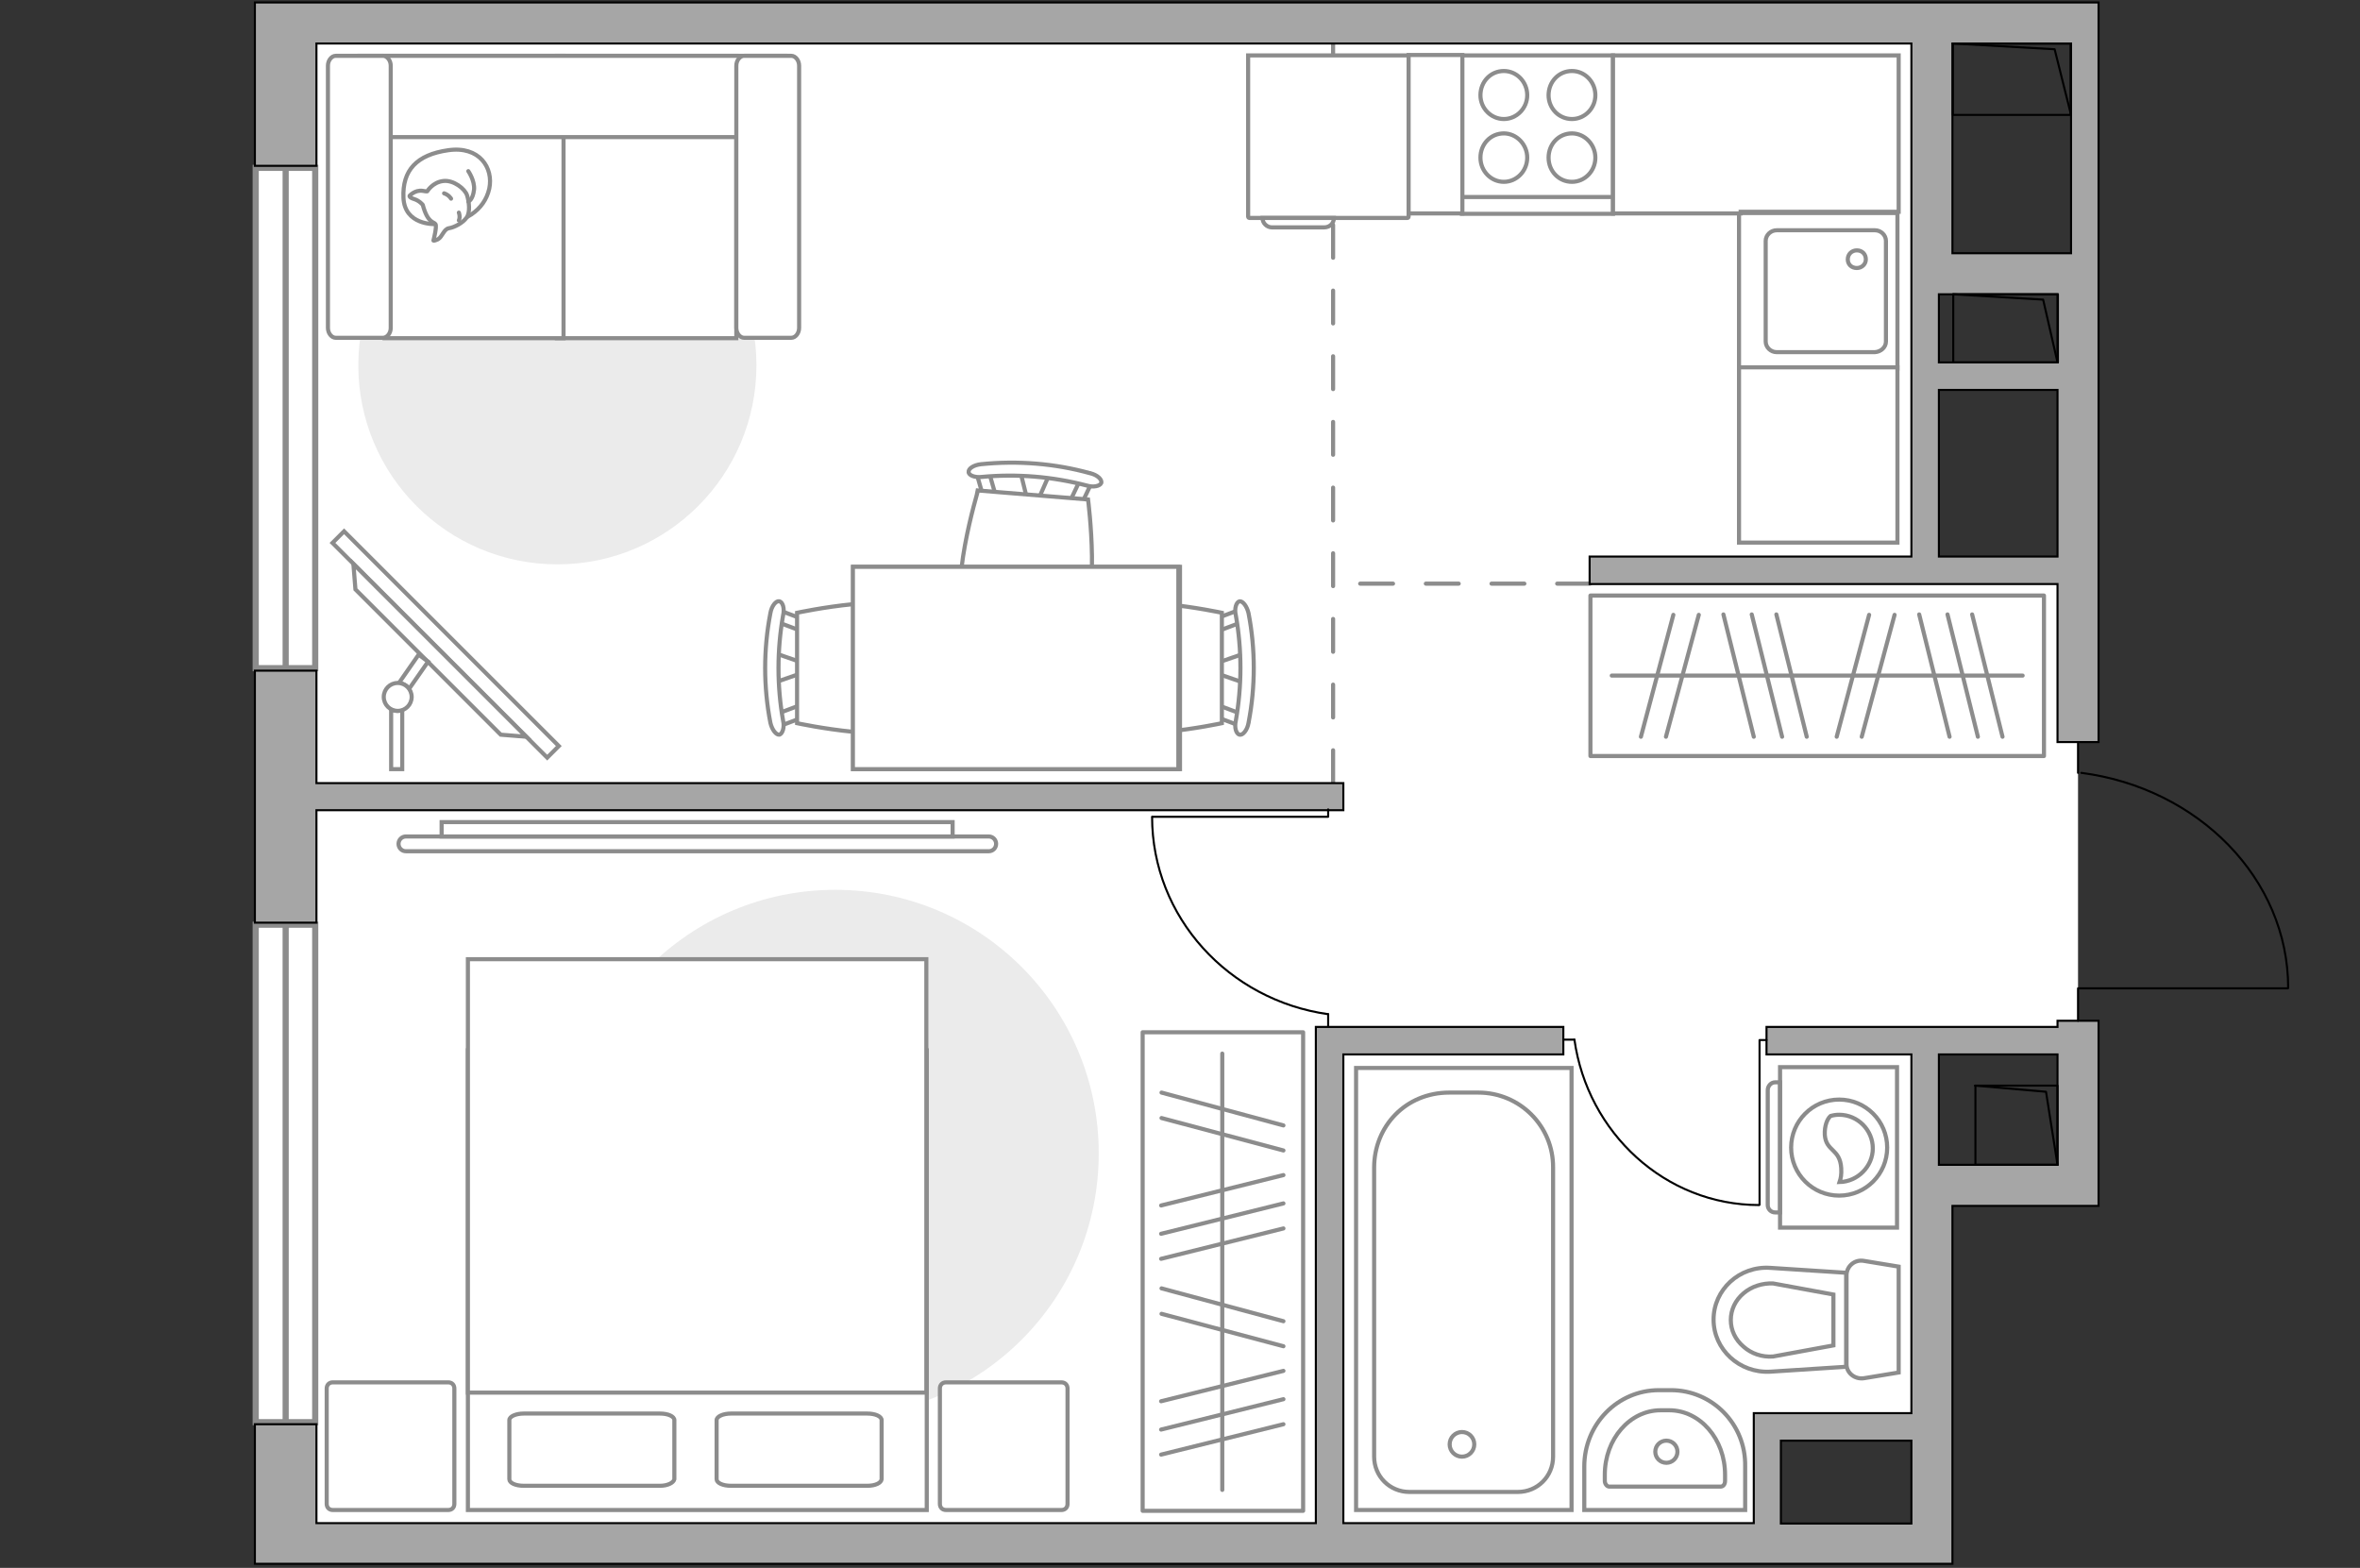 <?xml version="1.0" encoding="utf-8"?>
<!-- Generator: Adobe Illustrator 28.2.0, SVG Export Plug-In . SVG Version: 6.00 Build 0)  -->
<svg version="1.1" id="Слой_1" xmlns="http://www.w3.org/2000/svg" xmlns:xlink="http://www.w3.org/1999/xlink" x="0px" y="0px"
	 viewBox="0 0 575 382" style="enable-background:new 0 0 575 382;" xml:space="preserve">
<rect x="0" y="0" width="575" height="382" fill="#333333" stroke="none"/>
<style type="text/css">
	.st0{fill:#FFFFFF;}
	.st1{fill:#FFFFFF;stroke:#8C8C8C;stroke-width:1.5;stroke-linecap:round;stroke-miterlimit:10;}
	.st2{fill:none;stroke:#8C8C8C;stroke-width:1.5;stroke-linecap:round;stroke-miterlimit:10;}
	.st3{fill:none;stroke:#8C8C8C;stroke-linecap:round;stroke-linejoin:round;stroke-miterlimit:10;stroke-dasharray:8;}
	.st4{fill:#A6A6A6;stroke:#000000;stroke-width:0.5;stroke-miterlimit:10;}
	.st5{fill:none;stroke:#000000;stroke-width:0.5;stroke-linecap:round;stroke-linejoin:round;stroke-miterlimit:10;}
	.st6{fill:#FFFFFF;stroke:#8C8C8C;stroke-miterlimit:10;}
	.st7{fill:none;stroke:#8C8C8C;stroke-linecap:round;stroke-linejoin:round;stroke-miterlimit:10;}
	.st8{fill:#EBEBEB;}
	.st9{fill:#FFFFFF;stroke:#8C8C8C;stroke-linecap:round;stroke-linejoin:round;stroke-miterlimit:10;}
	.st10{fill:#FFFFFF;stroke:#8C8C8C;stroke-width:1;stroke-miterlimit:10;}
	.st11{fill:#FFFFFF;stroke:#8B8B8B;stroke-miterlimit:10;}
	.st12{fill-rule:evenodd;clip-rule:evenodd;fill:#FFFFFF;fill-opacity:0.1;stroke:#8B8B8B;stroke-miterlimit:10;}
</style>
<g id="bg_1_">
	<polygon class="st0" points="430.1,347.9 469.7,347.9 469.7,252.6 506.3,252.6 506.3,248.7 506.3,181.1 506.3,138.9 469.1,138.9 
		469.1,5.6 69.6,5.6 69.6,376.2 430.1,376.2 	"/>
</g>
<g id="windows_1_">
	<g>
		<rect x="62.3" y="225.3" class="st1" width="14.5" height="121.2"/>
		<line class="st2" x1="69.6" y1="225.3" x2="69.6" y2="346.6"/>
	</g>
	<g>
		<rect x="62.3" y="40.9" class="st1" width="14.5" height="121.9"/>
		<line class="st2" x1="69.6" y1="40.9" x2="69.6" y2="162.8"/>
	</g>
</g>
<g id="plan">
	<path class="st3" d="M324.8,190.8c0-1.7,0-180.1,0-180.1"/>
	<line class="st3" x1="387.4" y1="142.2" x2="324.8" y2="142.2"/>
	<g>
		<polygon class="st4" points="327.3,197.4 327.3,190.8 77.1,190.8 77.1,163.4 62.1,163.4 62.1,224.8 77.1,224.8 77.1,197.4 		"/>
		<path class="st4" d="M475.7,371.2v-77.4h25.6h10v-10v-35.1h-10v1.5h-70.9v6.7h35.3v30.6l0,0v56.8h-31.8h-2.4h-4.2v26.8h-100V256.9
			h53.6v-6.7h-60.3v4l0,0v116.9H77.1V347h-15v34h9.1h5.9h388.6h10V371.2z M501.3,256.9v26.9h-25.6h-3.3v-26.9H501.3z M433.9,371.2
			V351h31.8v20.2H433.9z"/>
		<path class="st4" d="M501.3,180.8h10V71.7v-7.9v-2V10.6v-10h-6.7H77.1h-5.9h-9.1v39.8h15V10.6h388.6v51.1v10l0,0v63.9h-78.4v6.7
			h78.4h6.7h28.9L501.3,180.8L501.3,180.8z M504.6,10.6v51.1h-3.3h-25.6V10.6H504.6z M475.7,71.7h25.6v16.6h-28.9V71.7H475.7z
			 M472.4,135.6V95h28.9v40.6H472.4z"/>
	</g>
	<g>
		<rect x="475.8" y="10.6" class="st5" width="28.7" height="17.4"/>
		<polyline class="st5" points="475.8,10.6 500.6,12 504.6,28 		"/>
	</g>
	<g>
		<rect x="475.9" y="71.7" class="st5" width="25.5" height="16.6"/>
		<polyline class="st5" points="475.8,71.7 497.8,73 501.3,88.3 		"/>
	</g>
	<g>
		<rect x="481.3" y="264.5" class="st5" width="20" height="19.3"/>
		<polyline class="st5" points="481.2,264.5 498.5,266 501.3,283.8 		"/>
	</g>
	<g>
		<polyline class="st5" points="557.4,240.8 506.3,240.8 506.3,248.7 		"/>
		<line class="st5" x1="506.3" y1="181.1" x2="506.3" y2="188.3"/>
		<path class="st5" d="M507.1,188.3c28.5,3.7,50.4,25.8,50.4,52.4"/>
	</g>
	<g>
		<path id="Vector_142_00000114769512669744119320000004414261391164925574_" class="st6" d="M393,13.5h-36.8v38.6H393V13.5z"/>
		<g id="Group_28_00000047745800034269544340000016085071807596874390_">
			<g id="Group_29_00000000223164345493753010000000479688962939062661_">
				<path id="Vector_143_00000044162006927270443410000013052521576206144683_" class="st6" d="M366.4,29c3.1,0,5.7-2.6,5.7-5.8
					c0-3.3-2.6-5.9-5.7-5.9c-3.2,0-5.7,2.6-5.7,5.9C360.7,26.4,363.3,29,366.4,29z"/>
				<path id="Vector_144_00000046341299891984323890000005773221870664066490_" class="st6" d="M366.4,44.3c3.1,0,5.7-2.6,5.7-5.9
					c0-3.2-2.6-5.9-5.7-5.9c-3.2,0-5.7,2.6-5.7,5.9C360.7,41.7,363.3,44.3,366.4,44.3z"/>
			</g>
			<g id="Group_30_00000151526902747729792350000001032351323554184850_">
				<path id="Vector_145_00000031909201549765024180000015914483686356603529_" class="st6" d="M383,29c3.1,0,5.7-2.6,5.7-5.8
					c0-3.3-2.6-5.9-5.7-5.9c-3.2,0-5.7,2.6-5.7,5.9C377.3,26.4,379.8,29,383,29z"/>
				<path id="Vector_146_00000120554390362459663910000003021192417140874112_" class="st6" d="M383,44.3c3.1,0,5.7-2.6,5.7-5.9
					c0-3.2-2.6-5.9-5.7-5.9c-3.2,0-5.7,2.6-5.7,5.9S379.8,44.3,383,44.3z"/>
			</g>
		</g>
		<path id="Vector_147_00000165209491822546222340000017569965584871607945_" class="st6" d="M356.2,48h36.4"/>
	</g>
	<g>
		<g id="Group_27_00000145026616205752888340000002643450372586909347_">
			<path id="Vector_140_00000074427959317174254440000007213793721645354924_" class="st6" d="M423.7,51.9v37.9h38.6V51.9H423.7z"/>
		</g>
		<path id="Vector_141_00000113342133987920139580000013542899477466396341_" class="st6" d="M459.5,83.2V58.7
			c0-1.4-1.2-2.6-2.7-2.6h-23.9c-1.5,0-2.7,1.2-2.7,2.6v24.5c0,1.4,1.2,2.6,2.7,2.6h23.9C458.3,85.7,459.5,84.6,459.5,83.2z"/>
		<path id="Vector_139_00000103249940936296469320000000675068123325768894_" class="st6" d="M450.2,63.2c0-1.3,1-2.2,2.2-2.2
			c1.3,0,2.2,0.9,2.2,2.2c0,1.2-1,2.1-2.2,2.1C451.1,65.3,450.2,64.4,450.2,63.2z"/>
	</g>
	<g>
		<path id="Vector_134_00000155839620114966019460000017744928995352429479_" class="st6" d="M407.1,338.7h-2.9
			c-10.1,0-18.2,8.3-18.2,18.6v10.6h39.2v-10.6C425.4,347,417.2,338.7,407.1,338.7z"/>
		<path id="Vector_133_00000013156128410537790440000008697341756332045242_" class="st6" d="M406.7,343.6h-2.1
			c-7.5,0-13.6,7-13.6,15.7v1.5c0,0.7,0.5,1.4,1.1,1.4h27.1c0.6,0,1.1-0.5,1.1-1.4v-1.5C420.3,350.6,414.2,343.6,406.7,343.6z"/>
		<circle class="st6" cx="406" cy="353.7" r="2.7"/>
	</g>
	<g>
		<g>
			<path id="Vector_135_00000147921842078676093360000006555170213396377778_" class="st6" d="M330.4,260.2v107.7h52.5V260.2H330.4z
				"/>
			<path id="Vector_136_00000080885947485762303050000010987318345961001907_" class="st6" d="M360.2,266.2h-7.1
				c-10.6,0-18.3,8.2-18.3,18.3v70.4c0,4.8,3.8,8.6,8.6,8.6h26.4c4.8,0,8.6-3.8,8.6-8.6v-70.4C378.5,274.4,370.3,266.2,360.2,266.2z
				"/>
		</g>
		<circle class="st6" cx="356.2" cy="351.9" r="3"/>
	</g>
	<g>
		<path id="wc_00000031920980992212020870000009237193455577149093_" class="st6" d="M431.9,330.3"/>
		<g id="Group_26_00000046337980934582146670000016314740743413355187_">
			<path id="Vector_130_00000081649323097074836180000004952978852862729407_" class="st6" d="M449.9,332.4v-21.7
				c0-2.2,2-3.9,4.2-3.5l8.5,1.4v25.8l-8.5,1.4C451.9,336.1,449.9,334.5,449.9,332.4z"/>
			<path id="Vector_131_00000074431252017680429640000008775018905719285925_" class="st6" d="M417.5,321.5
				c0-7.3,6.3-13.1,13.8-12.6l18.5,1.2V333l-18.5,1.2C423.8,334.6,417.5,328.8,417.5,321.5z"/>
			<path id="Vector_132_00000087383560333709610390000016222329792002253483_" class="st6" d="M446.7,315.4l-14.7-2.7
				c-2.6-0.1-5.2,0.7-7.2,2.4c-2,1.7-3.1,4-3.1,6.5s1.1,4.8,3.1,6.5c1.9,1.7,4.5,2.6,7.2,2.4l14.7-2.7V315.4z"/>
		</g>
	</g>
</g>
<g id="furniture_1_">
	<g id="Group_34_00000012451776560226251700000013394559926332219042_">
		<path id="Vector_158_00000117646581619978025720000002598327769333552278_" class="st5" d="M280.8,199h42.8v-1.8"/>
		<path id="Vector_159_00000074415197203040005180000003375761469358081950_" class="st5" d="M323.6,250v-2.9"/>
		<path id="Vector_160_00000126297884848017579490000000700899026896265612_" class="st5" d="M323.6,247.1
			c-24.2-3.4-42.9-23.6-42.9-48.1"/>
	</g>
	<g id="Group_34_00000127752063797995720080000015979337385834766737_">
		<path id="Vector_158_00000085248590103266136920000015076722071613999242_" class="st5" d="M428.7,293.5v-40.1h1.7"/>
		<path id="Vector_159_00000169557344659409573900000016387457553777031089_" class="st5" d="M380.9,253.3h2.7"/>
		<path id="Vector_160_00000059279436907078587400000000272705960021168287_" class="st5" d="M383.6,253.3
			c3.2,22.7,22.1,40.3,45,40.3"/>
	</g>
	<g>
		<path id="Vector_8_00000025434620639776825000000006856749300381616821_" class="st6" d="M304.4,53.1h38.5c0.1,0,0.3-0.1,0.3-0.3
			V13.5h-39.1v39.3C304.1,52.9,304.2,53.1,304.4,53.1z"/>
		<path id="Vector_9_00000150791767440921232280000016420634544489836734_" class="st6" d="M325,53.1h-17.4c0,1.3,1.1,2.3,2.3,2.3
			h12.7C324,55.4,325,54.4,325,53.1z"/>
	</g>
	<rect x="343.2" y="13.4" class="st6" width="13.1" height="38.6"/>
	<polygon class="st6" points="424.1,51.6 462.6,51.6 462.6,13.5 424.1,13.5 421.7,13.5 393,13.5 393,52 424.1,52 	"/>
	<rect x="423.7" y="89.5" class="st6" width="38.6" height="42.7"/>
	<rect x="387.5" y="145.1" class="st7" width="110.5" height="39.1"/>
	<line class="st7" x1="453.6" y1="179.5" x2="461.6" y2="149.8"/>
	<line class="st7" x1="447.5" y1="179.5" x2="455.4" y2="149.8"/>
	<line class="st7" x1="487.9" y1="179.5" x2="480.5" y2="149.7"/>
	<line class="st7" x1="475" y1="179.5" x2="467.6" y2="149.7"/>
	<line class="st7" x1="481.9" y1="179.5" x2="474.5" y2="149.7"/>
	<line class="st7" x1="405.9" y1="179.5" x2="413.9" y2="149.8"/>
	<line class="st7" x1="399.8" y1="179.5" x2="407.7" y2="149.8"/>
	<line class="st7" x1="440.2" y1="179.5" x2="432.8" y2="149.7"/>
	<line class="st7" x1="427.3" y1="179.5" x2="419.9" y2="149.7"/>
	<line class="st7" x1="434.2" y1="179.5" x2="426.8" y2="149.7"/>
	<line class="st7" x1="492.8" y1="164.6" x2="392.7" y2="164.6"/>
	<rect x="278.4" y="251.5" class="st7" width="39.1" height="116.6"/>
	<line class="st7" x1="283" y1="320.1" x2="312.7" y2="328"/>
	<line class="st7" x1="283" y1="313.9" x2="312.7" y2="321.9"/>
	<line class="st7" x1="282.9" y1="354.4" x2="312.7" y2="347"/>
	<line class="st7" x1="282.9" y1="341.4" x2="312.7" y2="334"/>
	<line class="st7" x1="282.9" y1="348.3" x2="312.7" y2="340.9"/>
	<line class="st7" x1="283" y1="272.4" x2="312.7" y2="280.3"/>
	<line class="st7" x1="283" y1="266.2" x2="312.7" y2="274.2"/>
	<line class="st7" x1="282.9" y1="306.7" x2="312.7" y2="299.3"/>
	<line class="st7" x1="282.9" y1="293.7" x2="312.7" y2="286.3"/>
	<line class="st7" x1="282.9" y1="300.6" x2="312.7" y2="293.2"/>
	<line class="st7" x1="297.8" y1="363" x2="297.8" y2="256.7"/>
	<g>
		<g id="Group_2_00000153682705388982531620000007757773103240731056_">
			<g id="Group_3_00000001628786029421496940000000652500543732581762_">
				<path id="Vector_10_00000067955032039906894580000008308688720970992028_" class="st6" d="M188.7,166.3l7.5-2.6v-2l-7.5-2.6
					V166.3z"/>
			</g>
			<g id="Group_4_00000132086978541919748230000017641913253431191958_">
				<path id="Vector_11_00000141443233770757470450000016992712932066698142_" class="st6" d="M196,152.1c0-0.7-0.4-1.3-0.8-1.4
					l-6.1-2.3c-0.6-0.2-1.1,0.2-1.3,1.1c-0.1,0.8,0.2,1.7,0.7,1.7l6.1,2.3c0.6,0.2,1.1-0.2,1.3-1.1C196,152.3,196,152.3,196,152.1z"
					/>
			</g>
			<g id="Group_5_00000018946018376332146610000004596921226761872299_">
				<path id="Vector_12_00000021806578036755278970000006094619225090080912_" class="st6" d="M196,173.4c0-0.2,0-0.2,0-0.4
					c-0.2-0.8-0.7-1.3-1.3-1.1l-6.1,2.3c-0.6,0.2-0.9,1.1-0.7,1.9c0.2,0.8,0.7,1.3,1.3,1.1l6.1-2.3C195.6,174.7,196,174.1,196,173.4
					z"/>
			</g>
			<path id="Vector_13_00000147906929971216392350000003314133501211014572_" class="st6" d="M225.7,176.2c4.7-4.7,4.7-22.1,0-26.9
				c-5.6-5.6-31.5,0-31.5,0v26.9C194.2,176.2,220.1,181.8,225.7,176.2z"/>
			<path id="Vector_14_00000086671261839303731650000012017972752641273768_" class="st6" d="M190.8,175.6c-1.5-8.4-1.5-17.2,0-25.7
				c0.4-1.7-0.1-3.2-0.9-3.4c-0.8-0.2-1.9,1.1-2.2,2.9c-1.7,8.8-1.7,17.9,0,26.7c0.4,1.7,1.4,3,2.2,2.9
				C190.6,178.8,191.2,177.3,190.8,175.6z"/>
		</g>
		<g id="Group_2_00000066496945843273851500000012727645973887261087_">
			<g id="Group_3_00000165926094506523831270000006904403100676702126_">
				<path id="Vector_10_00000021089277482405305620000001283159562597850526_" class="st6" d="M303.2,159.2l-7.5,2.6v2l7.5,2.6
					V159.2z"/>
			</g>
			<g id="Group_4_00000075850312661778695100000016738601485993743771_">
				<path id="Vector_11_00000016061834413050005930000012376250424521232516_" class="st6" d="M295.9,173.4c0,0.7,0.4,1.3,0.8,1.4
					l6.1,2.3c0.6,0.2,1.1-0.2,1.3-1.1c0.1-0.8-0.2-1.7-0.7-1.7l-6.1-2.3c-0.6-0.2-1.1,0.2-1.3,1.1
					C295.9,173.2,295.9,173.3,295.9,173.4z"/>
			</g>
			<g id="Group_5_00000013175022571854454760000015693498122200352950_">
				<path id="Vector_12_00000014628039761146911410000008977121619442656176_" class="st6" d="M295.9,152.1c0,0.2,0,0.2,0,0.4
					c0.2,0.8,0.7,1.3,1.3,1.1l6.1-2.3c0.6-0.2,0.9-1.1,0.7-1.9c-0.2-0.8-0.7-1.3-1.3-1.1l-6.1,2.3
					C296.3,150.8,295.9,151.4,295.9,152.1z"/>
			</g>
			<path id="Vector_13_00000093884036787648657970000000470630376263570089_" class="st6" d="M266.2,149.3c-4.7,4.7-4.7,22.1,0,26.9
				c5.6,5.6,31.5,0,31.5,0v-26.9C297.7,149.3,271.8,143.7,266.2,149.3z"/>
			<path id="Vector_14_00000093178984090945231740000009216705113190580138_" class="st6" d="M301.1,149.9c1.5,8.4,1.5,17.2,0,25.7
				c-0.4,1.7,0.1,3.2,0.9,3.4s1.9-1.1,2.2-2.9c1.7-8.8,1.7-17.9,0-26.7c-0.4-1.7-1.4-3-2.2-2.9C301.2,146.7,300.7,148.3,301.1,149.9
				z"/>
		</g>
		<g id="Group_2_00000106105706023999664880000014636011706305723044_">
			<g id="Group_3_00000099640846424312250340000013106461546105865858_">
				<path id="Vector_10_00000071560699168815066140000000388920066297408145_" class="st6" d="M248.6,114.9l1.9,7.7l2,0.2l3.2-7.3
					L248.6,114.9z"/>
			</g>
			<g id="Group_4_00000047763779271845068870000013607143631321643915_">
				<path id="Vector_11_00000148627797351797582750000011037972891913306548_" class="st6" d="M262.2,123.3c0.7,0.1,1.3-0.3,1.4-0.7
					l2.8-5.9c0.3-0.6-0.1-1.1-0.9-1.4c-0.8-0.2-1.7,0.1-1.8,0.5l-2.8,5.9c-0.3,0.6,0.1,1.1,0.9,1.4
					C261.9,123.3,262,123.3,262.2,123.3z"/>
			</g>
			<g id="Group_5_00000027590817547941144500000017353099204959028916_">
				<path id="Vector_12_00000006691011243272059800000000378639062401033909_" class="st6" d="M240.9,121.6c0.2,0,0.2,0,0.4,0
					c0.8-0.1,1.3-0.6,1.2-1.2l-1.8-6.3c-0.2-0.6-1-1-1.8-0.8c-0.8,0.1-1.3,0.6-1.2,1.2l1.8,6.3C239.7,121.1,240.3,121.5,240.9,121.6
					z"/>
			</g>
			<path id="Vector_13_00000059992792801450905830000006202991681099437967_" class="st6" d="M235.7,150.9
				c4.3,5.1,21.7,6.5,26.8,2.2c6-5.1,2.6-31.4,2.6-31.4l-26.8-2.2C238.3,119.5,230.6,144.9,235.7,150.9z"/>
			<path id="Vector_14_00000018944593442407646600000008557070742766790561_" class="st6" d="M239.2,116.2
				c8.5-0.8,17.2-0.1,25.6,2.1c1.7,0.5,3.2,0.1,3.5-0.6c0.3-0.8-0.9-2-2.7-2.4c-8.6-2.4-17.7-3.1-26.6-2.2c-1.8,0.2-3.1,1.1-3,1.9
				C236,115.8,237.5,116.4,239.2,116.2z"/>
		</g>
		<g>
			<path id="Vector_35_00000132051144869949027150000003216689541160226459_" class="st6" d="M287.5,187.4v-49.3h-79.6V178v9.4
				H287.5z"/>
			<path class="st6" d="M287.1,138.1v49.3h-79.3v-49.3H287.1z"/>
		</g>
	</g>
	<path id="Vector_00000077285758019476959070000001902506142992512128_" class="st8" d="M87.3,89c0,26.8,21.7,48.5,48.5,48.5
		s48.5-21.7,48.5-48.5s-21.7-48.5-48.5-48.5S87.3,62.3,87.3,89z"/>
	<g>
		<path id="Vector_55_00000072967230970509789600000003014006067293098429_" class="st6" d="M179.4,13.6h-43.7v68.8h43.7V13.6z"/>
		<path id="Vector_56_00000119087137656842953760000016175074081488121483_" class="st6" d="M137.3,13.6H93.7v68.8h43.6L137.3,13.6
			L137.3,13.6z"/>
		<path id="Vector_57_00000057148598877693445320000009663923267620573340_" class="st6" d="M187.1,33.4l4.1-19.8H87.6v19.8H187.1z"
			/>
		<path id="Vector_58_00000129164680735787776080000001194095999104488365_" class="st6" d="M179.4,16v63.9c0,1.3,0.9,2.4,1.9,2.4
			h11.5c1,0,1.9-1.1,1.9-2.4V16c0-1.3-0.9-2.4-1.9-2.4h-11.5C180.3,13.6,179.4,14.7,179.4,16z"/>
		<path id="Vector_59_00000163792675996965114570000016597916585528674963_" class="st6" d="M79.9,16v63.9c0,1.3,0.9,2.4,1.9,2.4
			h11.5c1,0,1.9-1.1,1.9-2.4V16c0-1.3-0.9-2.4-1.9-2.4H81.8C80.8,13.6,79.9,14.7,79.9,16z"/>
		<g>
			<path class="st9" d="M105.9,54.6c0,0-7.3,0.3-7.6-6.4s3.2-10.5,10.9-11.6c7.6-1.1,11.1,4.3,10,9.4
				C118,51.2,113.2,54.6,105.9,54.6z"/>
			<path class="st9" d="M103,49.9c0,0-0.8-1-2.1-1.4s-1.1-0.8-1.1-0.8s1.3-1.5,3.2-1.2c1.1,0.2,1.1,0.1,1.1,0.1s1.3-2.2,3.9-2.5
				c2.5-0.3,5.3,1.9,5.8,3.5s0.8,4.1-0.1,5.4c-0.9,1.3-3,2.4-4.3,2.6c-1.3,0.2-1.6,2.1-2.7,2.7c-1.1,0.5-1.1,0.3-1.1,0.3
				s0.9-3.4,0.5-4C105.7,54,104.2,54.4,103,49.9z"/>
			<path class="st9" d="M109.9,48.4c0,0-0.5-0.9-1.7-1.3"/>
			<path class="st9" d="M111.8,51.8c0,0,0.4,1,0,1.9"/>
			<path class="st7" d="M114.1,49.1c0,0,1.1-0.3,1.4-2.9c0.2-2.2-1.4-4.5-1.4-4.5"/>
		</g>
	</g>
	<g>
		
			<rect x="106.6" y="120" transform="matrix(0.707 -0.707 0.707 0.707 -79.202 122.8)" class="st10" width="4" height="74"/>
		<polygon class="st6" points="86.6,143.6 122,179 128.2,179.5 86.1,137.4 		"/>
		<g>
			<path class="st6" d="M96.9,173.2c-0.6,0-1.1-0.1-1.6-0.4v14.6H98V173C97.7,173.1,97.3,173.2,96.9,173.2z"/>
			<path class="st6" d="M97.2,166.4c1,0.1,1.9,0.6,2.5,1.4l4.6-6.6l-2.3-1.7L97.2,166.4z"/>
		</g>
		<circle class="st6" cx="96.9" cy="169.8" r="3.4"/>
	</g>
	<path id="Vector_00000080189626686217750970000017179426575296655243_" class="st8" d="M267.7,281c0,35.5-28.7,64.2-64.2,64.2
		s-64.2-28.7-64.2-64.2s28.7-64.2,64.2-64.2S267.7,245.5,267.7,281z"/>
	<g>
		<path id="Vector_98_00000046329644714092985760000009081324406587187889_" class="st6" d="M114,255.9h111.8v112H114V255.9z"/>
		<path id="Vector_99_00000138533285852050554990000012363199697710623878_" class="st6" d="M225.8,233.7H114v105.6h98.5h13.2V325
			v-91.3H225.8z"/>
		<path id="Vector_100_00000042700833500542628050000013883180711109197200_" class="st7" d="M160.8,362h-33.2c-2,0-3.5-0.7-3.5-1.6
			V346c0-0.9,1.6-1.6,3.5-1.6h33.2c2,0,3.5,0.7,3.5,1.6v14.4C164.1,361.3,162.6,362,160.8,362z"/>
		<path id="Vector_101_00000170238321420873766010000015774357086613412772_" class="st7" d="M211.3,362h-33.2c-2,0-3.5-0.7-3.5-1.6
			V346c0-0.9,1.6-1.6,3.5-1.6h33.2c2,0,3.5,0.7,3.5,1.6v14.4C214.7,361.3,213.3,362,211.3,362z"/>
	</g>
	<path id="Vector_5_00000155851671950743227760000012372078154618631063_" class="st9" d="M260.1,338.3v28.1c0,0.9-0.6,1.5-1.5,1.5
		h-28.1c-0.9,0-1.5-0.6-1.5-1.5v-28.1c0-0.9,0.6-1.5,1.5-1.5h28.1C259.5,336.8,260.1,337.4,260.1,338.3z"/>
	<path id="Vector_5_00000004547776512490327930000004818016432957148849_" class="st9" d="M110.7,338.3v28.1c0,0.9-0.6,1.5-1.5,1.5
		H81.1c-0.9,0-1.5-0.6-1.5-1.5v-28.1c0-0.9,0.6-1.5,1.5-1.5h28.1C110.1,336.8,110.7,337.4,110.7,338.3z"/>
	<g>
		<path class="st6" d="M98.9,203.8c-1,0-1.8,0.8-1.8,1.8s0.8,1.8,1.8,1.8h142c1,0,1.8-0.8,1.8-1.8s-0.8-1.8-1.8-1.8H98.9z"/>
		<rect x="107.6" y="200.3" class="st6" width="124.5" height="3.5"/>
	</g>
	<g>
		<g>
			<path class="st11" d="M433.7,260v39.1h28.5V260H433.7z"/>
			<path class="st12" d="M430.7,265.6v28c0,1,0.8,1.8,1.8,1.8h1.2v-31.7h-1.2C431.5,263.7,430.7,264.6,430.7,265.6z"/>
		</g>
		<g>
			<circle class="st11" cx="448.1" cy="279.6" r="11.7"/>
			<path class="st11" d="M444.6,276.5c0.3,4.1,3.7,3.3,4,8.1c0.1,1.6-0.1,2.5-0.4,3.4c4.4-0.1,8.1-3.8,8.1-8.2
				c0-4.5-3.7-8.2-8.2-8.2c-0.7,0-1.4,0.1-2.1,0.3C445.2,272.6,444.5,274.3,444.6,276.5z"/>
		</g>
	</g>
</g>
<g id="points">
	<path id="h" class="st4" d="M415.1,214.6"/>
	<path id="s" class="st4" d="M418.9,276.8"/>
	<path id="k" class="st4" d="M385.9,95"/>
	<path id="r1" class="st4" d="M216.6,107.7"/>
	<path id="r2" class="st4" d="M196.5,281.5"/>
</g>
</svg>

